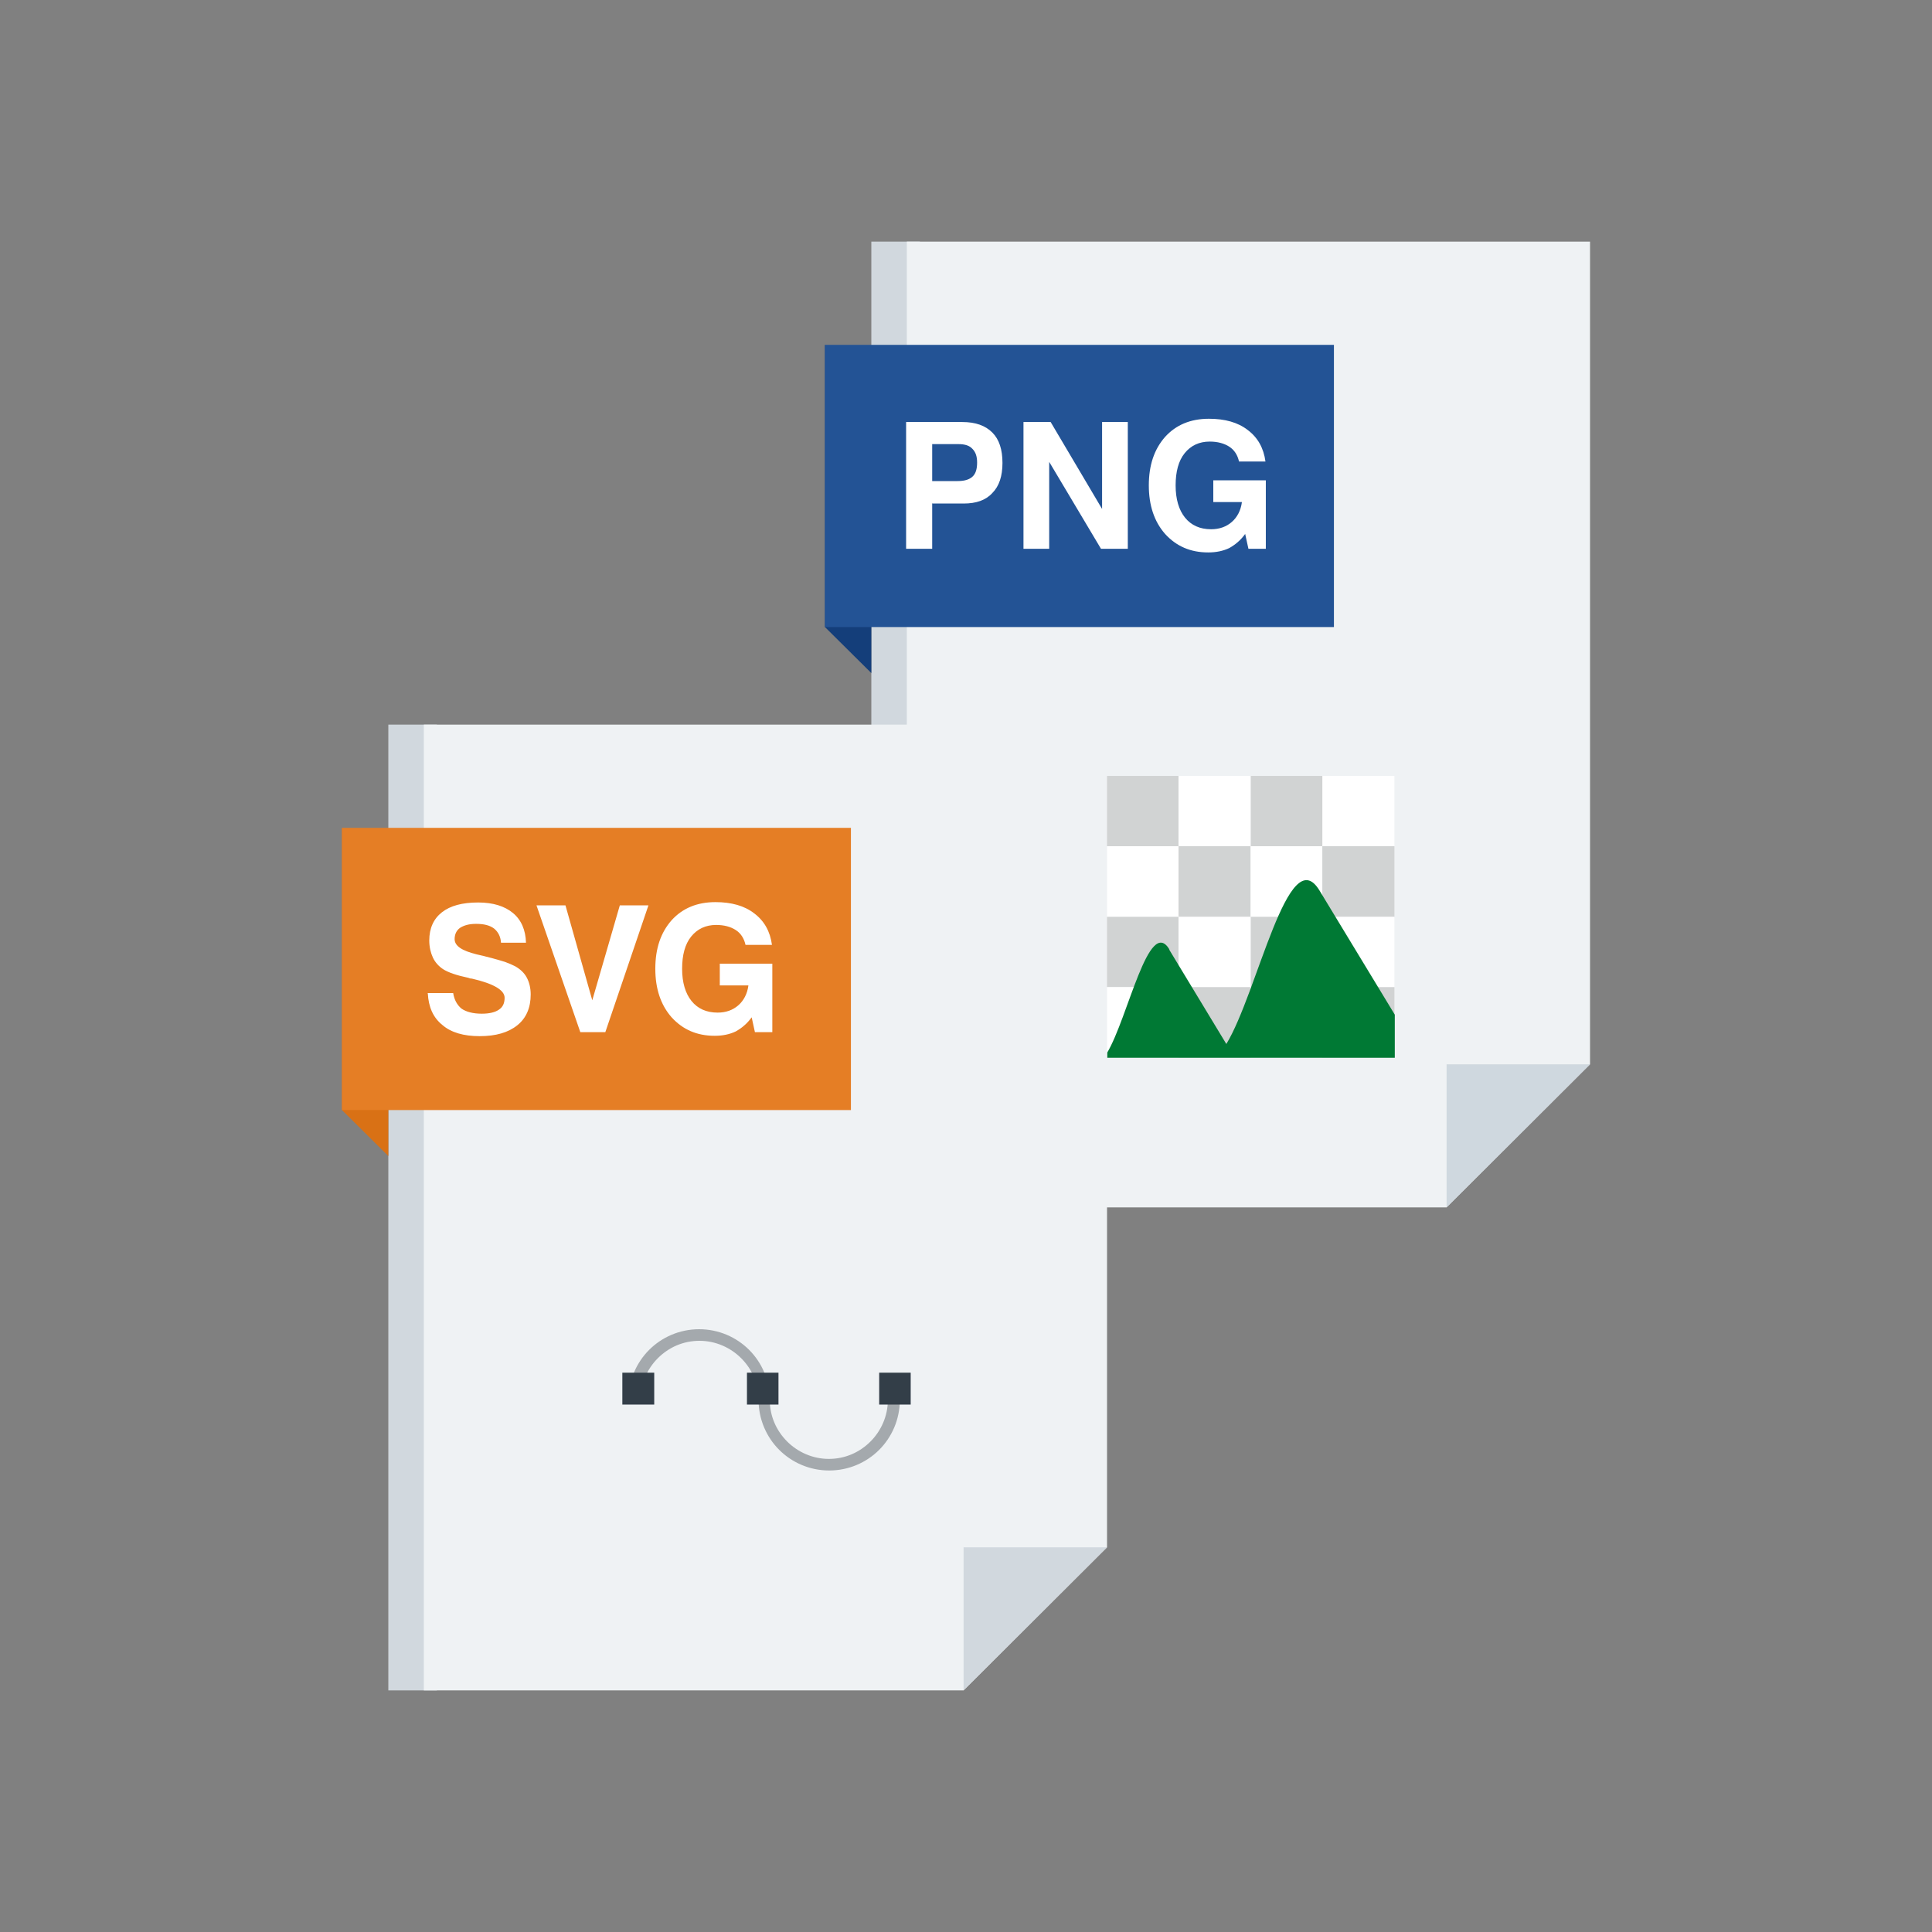 <svg width="48" height="48" viewBox="0 0 48 48" fill="none" xmlns="http://www.w3.org/2000/svg">
<rect x="0" y="0" width="48" height="48" fill="#808080" stroke="none"/>
<path d="M22.854 29.997H21.648V6.003H22.854V29.997Z" fill="#D1D8DE"/>
<path d="M35.94 29.997H22.53V6.003H39.504V26.442L35.94 29.997Z" fill="#EFF2F4"/>
<path d="M20.496 15.579V8.568L21.648 9.702V16.722L20.496 15.579Z" fill="#143E7A"/>
<path d="M35.94 26.442H39.504L35.94 29.997V26.442Z" fill="#CFD8DF"/>
<path d="M20.496 15.579V8.568H33.141V15.579H20.496Z" fill="#235395"/>
<path d="M23.16 11.952H23.79C23.961 11.952 24.078 11.916 24.159 11.844C24.24 11.772 24.276 11.655 24.276 11.493C24.276 11.34 24.24 11.232 24.159 11.151C24.087 11.07 23.97 11.034 23.817 11.034H23.16V11.943V11.952ZM23.16 12.519V13.635H22.512V10.485H23.907C24.24 10.485 24.483 10.575 24.654 10.746C24.825 10.917 24.906 11.169 24.906 11.502C24.906 11.826 24.825 12.078 24.654 12.249C24.492 12.429 24.249 12.51 23.943 12.51H23.151L23.16 12.519ZM25.428 13.635V10.485H26.103L27.381 12.645V10.485H28.02V13.635H27.354L26.067 11.475V13.635H25.428ZM30.936 13.266C30.819 13.428 30.684 13.536 30.54 13.617C30.387 13.689 30.216 13.725 30.018 13.725C29.577 13.725 29.226 13.572 28.947 13.266C28.677 12.96 28.542 12.555 28.542 12.06C28.542 11.556 28.677 11.16 28.947 10.854C29.217 10.557 29.577 10.404 30.036 10.404C30.432 10.404 30.756 10.494 30.999 10.683C31.251 10.872 31.395 11.133 31.44 11.466H30.783C30.747 11.304 30.666 11.178 30.54 11.097C30.414 11.016 30.252 10.971 30.054 10.971C29.793 10.971 29.586 11.07 29.433 11.259C29.28 11.448 29.208 11.718 29.208 12.06C29.208 12.402 29.289 12.672 29.442 12.861C29.595 13.05 29.811 13.149 30.09 13.149C30.297 13.149 30.468 13.086 30.603 12.969C30.738 12.852 30.828 12.681 30.855 12.474H30.144V11.934H31.449V13.635H31.017L30.936 13.266Z" fill="white"/>
<path fill-rule="evenodd" clip-rule="evenodd" d="M34.644 19.278H32.853V21.024H34.644V19.278Z" fill="white"/>
<path fill-rule="evenodd" clip-rule="evenodd" d="M32.853 19.278H31.071V21.024H32.853V19.278Z" fill="#D1D3D3"/>
<path fill-rule="evenodd" clip-rule="evenodd" d="M31.071 19.278H29.28V21.024H31.071V19.278Z" fill="white"/>
<path fill-rule="evenodd" clip-rule="evenodd" d="M29.28 19.278H27.489V21.024H29.28V19.278Z" fill="#D1D3D3"/>
<path fill-rule="evenodd" clip-rule="evenodd" d="M29.28 21.024H27.489V22.779H29.28V21.024Z" fill="white"/>
<path fill-rule="evenodd" clip-rule="evenodd" d="M31.071 21.024H29.28V22.779H31.071V21.024Z" fill="#D1D3D3"/>
<path fill-rule="evenodd" clip-rule="evenodd" d="M32.853 21.024H31.071V22.779H32.853V21.024Z" fill="white"/>
<path fill-rule="evenodd" clip-rule="evenodd" d="M34.644 21.024H32.853V22.779H34.644V21.024Z" fill="#D1D3D3"/>
<path fill-rule="evenodd" clip-rule="evenodd" d="M34.644 22.779H32.853V24.525H34.644V22.779Z" fill="white"/>
<path fill-rule="evenodd" clip-rule="evenodd" d="M32.853 22.779H31.071V24.525H32.853V22.779Z" fill="#D1D3D3"/>
<path fill-rule="evenodd" clip-rule="evenodd" d="M31.071 22.779H29.28V24.525H31.071V22.779Z" fill="white"/>
<path fill-rule="evenodd" clip-rule="evenodd" d="M29.28 22.779H27.489V24.525H29.28V22.779Z" fill="#D1D3D3"/>
<path fill-rule="evenodd" clip-rule="evenodd" d="M29.28 24.525H27.489V26.271H29.28V24.525Z" fill="white"/>
<path fill-rule="evenodd" clip-rule="evenodd" d="M31.071 24.525H29.28V26.271H31.071V24.525Z" fill="#D1D3D3"/>
<path fill-rule="evenodd" clip-rule="evenodd" d="M32.853 24.525H31.071V26.271H32.853V24.525Z" fill="white"/>
<path fill-rule="evenodd" clip-rule="evenodd" d="M34.644 24.525H32.853V26.271H34.644V24.525Z" fill="#D1D3D3"/>
<path fill-rule="evenodd" clip-rule="evenodd" d="M29.046 23.589L30.468 25.938C31.242 24.669 32.007 20.853 32.781 22.122L34.653 25.209V26.28H27.507V26.154C28.02 25.299 28.542 22.743 29.055 23.589H29.046Z" fill="#007934"/>
<path d="M10.854 41.997H9.648V18.003H10.854V41.997Z" fill="#D1D8DE"/>
<path d="M23.94 41.997H10.53V18.003H27.504V38.442L23.94 41.997Z" fill="#EFF2F4"/>
<path d="M8.496 27.579V20.568L9.648 21.702V28.722L8.496 27.579Z" fill="#D97115"/>
<path d="M23.94 38.442H27.504L23.94 41.997V38.442Z" fill="#D1D8DE"/>
<path d="M8.496 27.579V20.568H21.141V27.579H8.496Z" fill="#E57E25"/>
<path d="M10.62 24.672H11.259C11.286 24.843 11.358 24.969 11.466 25.059C11.583 25.14 11.754 25.185 11.97 25.185C12.159 25.185 12.303 25.149 12.393 25.086C12.492 25.023 12.537 24.924 12.537 24.789C12.537 24.6 12.267 24.438 11.718 24.312H11.7C11.682 24.312 11.664 24.303 11.637 24.294C11.34 24.231 11.133 24.159 11.007 24.078C10.899 24.006 10.809 23.907 10.755 23.79C10.701 23.673 10.665 23.529 10.665 23.367C10.665 23.061 10.773 22.827 10.98 22.665C11.187 22.503 11.484 22.422 11.88 22.422C12.249 22.422 12.537 22.512 12.744 22.683C12.951 22.854 13.059 23.106 13.068 23.421H12.447C12.438 23.268 12.375 23.151 12.276 23.07C12.168 22.989 12.024 22.953 11.826 22.953C11.655 22.953 11.529 22.989 11.43 23.052C11.34 23.115 11.295 23.214 11.295 23.331C11.295 23.502 11.475 23.619 11.835 23.709C11.934 23.736 12.006 23.745 12.06 23.763C12.285 23.817 12.456 23.871 12.546 23.898C12.645 23.934 12.726 23.97 12.798 24.006C12.924 24.078 13.023 24.168 13.086 24.285C13.149 24.402 13.185 24.546 13.185 24.708C13.185 25.032 13.077 25.293 12.852 25.473C12.627 25.653 12.321 25.743 11.916 25.743C11.52 25.743 11.205 25.653 10.989 25.464C10.764 25.284 10.647 25.023 10.629 24.681L10.62 24.672ZM14.418 25.644L13.329 22.494H14.049L14.715 24.852L15.399 22.494H16.11L15.039 25.644H14.418ZM18.675 25.275C18.558 25.437 18.423 25.545 18.279 25.626C18.126 25.698 17.955 25.734 17.757 25.734C17.316 25.734 16.965 25.581 16.686 25.275C16.416 24.969 16.281 24.564 16.281 24.069C16.281 23.565 16.416 23.169 16.686 22.863C16.956 22.566 17.316 22.413 17.775 22.413C18.171 22.413 18.495 22.503 18.738 22.692C18.99 22.881 19.134 23.142 19.179 23.475H18.522C18.486 23.313 18.405 23.187 18.279 23.106C18.153 23.025 17.991 22.98 17.793 22.98C17.532 22.98 17.325 23.079 17.172 23.268C17.019 23.457 16.947 23.727 16.947 24.069C16.947 24.411 17.028 24.681 17.181 24.87C17.334 25.059 17.55 25.158 17.829 25.158C18.036 25.158 18.207 25.095 18.342 24.978C18.477 24.861 18.567 24.69 18.594 24.483H17.883V23.943H19.188V25.644H18.756L18.675 25.275Z" fill="white"/>
<path d="M15.615 34.779C15.615 34.293 15.813 33.852 16.128 33.537C16.443 33.222 16.884 33.024 17.37 33.024C17.856 33.024 18.297 33.222 18.612 33.537C18.927 33.852 19.125 34.293 19.125 34.779C19.125 35.184 19.287 35.544 19.557 35.814C19.818 36.075 20.187 36.246 20.592 36.246C20.997 36.246 21.357 36.084 21.627 35.814C21.888 35.553 22.059 35.184 22.059 34.779H22.356C22.356 35.265 22.158 35.706 21.843 36.021C21.528 36.336 21.087 36.534 20.601 36.534C20.115 36.534 19.674 36.336 19.359 36.021C19.044 35.706 18.846 35.265 18.846 34.779C18.846 34.374 18.684 34.014 18.414 33.744C18.153 33.483 17.784 33.312 17.379 33.312C16.974 33.312 16.614 33.474 16.344 33.744C16.083 34.005 15.912 34.374 15.912 34.779H15.615Z" fill="#A4A9AD"/>
<path fill-rule="evenodd" clip-rule="evenodd" d="M19.341 34.896H18.558V34.104H19.341V34.896ZM22.626 34.896H21.843V34.104H22.626V34.896ZM16.254 34.896H15.462V34.104H16.254V34.896Z" fill="#333E48"/>
</svg>
